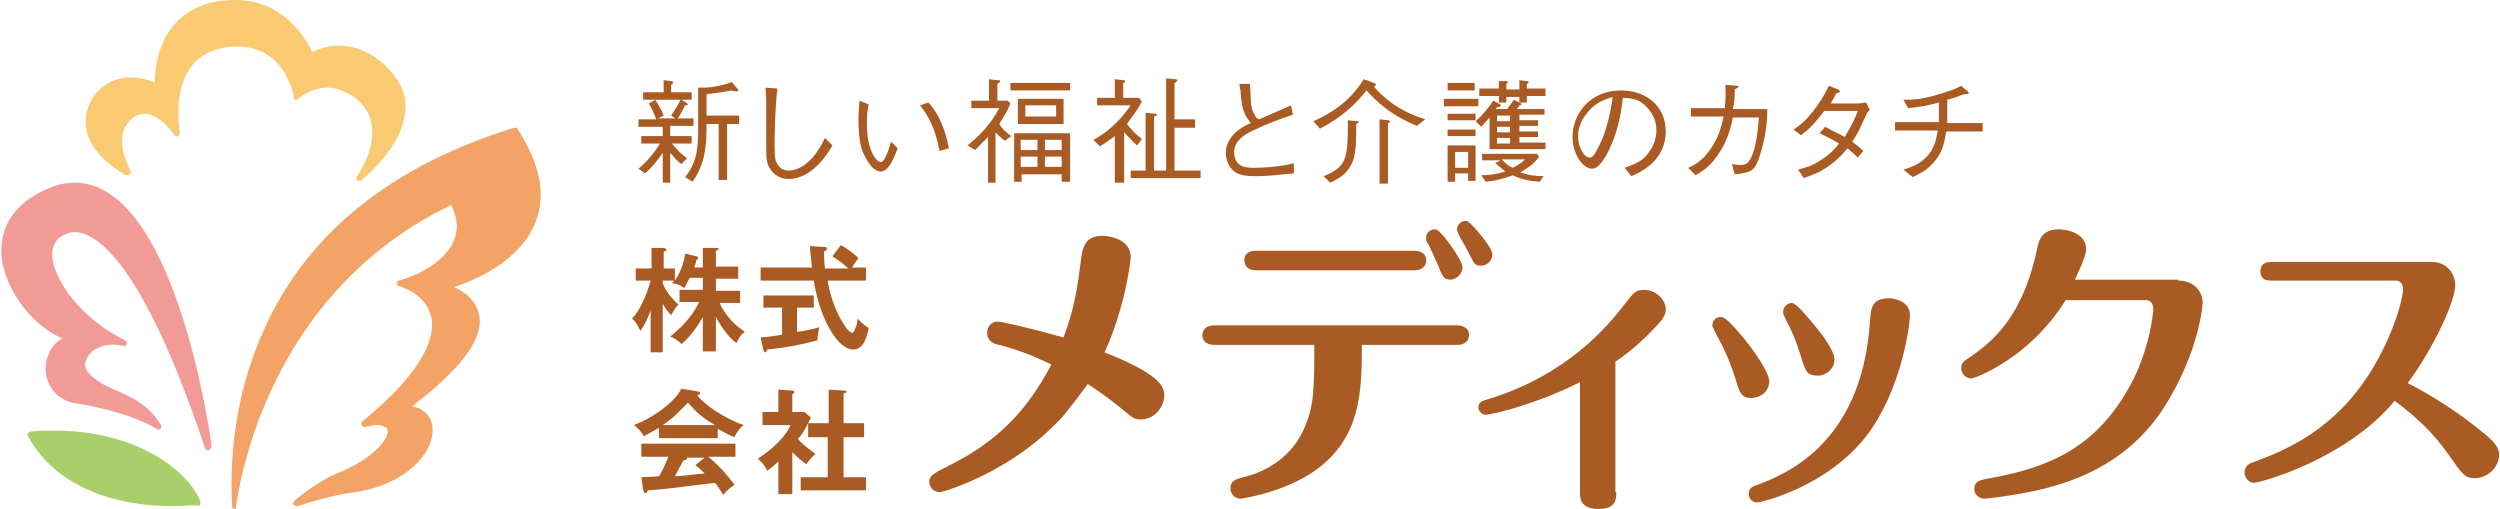 <?xml version="1.0" encoding="utf-8"?>
<!-- Generator: Adobe Illustrator 24.0.1, SVG Export Plug-In . SVG Version: 6.00 Build 0)  -->
<svg version="1.1" id="レイヤー_1" xmlns="http://www.w3.org/2000/svg" xmlns:xlink="http://www.w3.org/1999/xlink" x="0px"
	 y="0px" viewBox="0 0 268.2 54.6" style="enable-background:new 0 0 268.2 54.6;" xml:space="preserve">
<style type="text/css">
	.st0{fill:#F19A96;}
	.st1{fill:#F3A366;}
	.st2{fill:#FACA72;}
	.st3{fill:#A8CF6A;}
	.st4{fill:#AA5A23;}
</style>
<g>
	<g>
		<g>
			<path class="st0" d="M22.3,48.3c-0.1,0-0.3-0.1-0.3-0.2C15,27.1,9.9,24.9,8,24.9c-0.5,0-1,0.2-1.5,0.5c-0.6,0.4-0.9,1.1-0.9,2
				c0.1,2.6,3.1,6.8,7.8,9.1c0.2,0.1,0.2,0.3,0.2,0.4c-0.1,0.2-0.2,0.3-0.4,0.2c-1.7-0.4-3.4,0.2-3.9,1.4C9,39,9.1,39.6,9.5,40
				c0.8,0.9,1.8,1.4,3,1.9c1.6,0.7,3.4,1.5,4.7,3.6c0.1,0.1,0.1,0.2,0.1,0.3c0,0.2-0.2,0.3-0.3,0.3c-0.1,0-0.1,0-0.2-0.1
				c-2.5-1.5-6.5-2.4-8.5-2.7c-2.3-0.3-3.4-2.1-3.4-3.7c0-1.2,0.5-2.6,1.8-3.3c-3-1.2-6-4.9-6.5-8.5c-0.4-3.3,1.3-6,4.8-7.5
				c1-0.5,2.1-0.7,3-0.7c10.6,0,14.4,26.1,14.7,28.2c0,0,0,0.1,0,0.1C22.6,48.1,22.5,48.3,22.3,48.3C22.3,48.3,22.3,48.3,22.3,48.3z
				"/>
		</g>
		<g>
			<path class="st1" d="M25.2,54.6C25.1,54.6,25.1,54.6,25.2,54.6c-0.2,0-0.3-0.1-0.3-0.3c-0.2-3.8-0.1-11.3,3.5-19.1
				C33,25,42.1,17.7,55.2,13.7c0.1,0,0.3,0,0.3,0.1c2.4,3.7,3.1,7,2,9.9c-1.6,4.3-6.6,6.4-8.8,7.1c1,0.4,2.4,1.4,2.7,3
				c0.5,2.6-2,5.8-7.2,9.8c1.3,0.2,2.1,1.1,2.2,2.3c0.2,2.7-2.9,6.1-8.3,6.9c-2.3,0.3-4.3,0.9-6.2,1.5c-0.1,0-0.3,0-0.4-0.2
				c-0.1-0.1,0-0.3,0.1-0.4c1.6-1.3,3.2-2.4,5-3.1c3.7-1.6,5.1-3.6,5-4.4c-0.1-0.5-0.8-0.6-1.2-0.6c-0.3,0-0.7,0.1-1.2,0.2
				c-0.2,0-0.3,0-0.4-0.2c-0.1-0.1,0-0.3,0.1-0.4c6.7-5.5,7.7-9,7.4-11c-0.3-1.6-1.5-2.9-3.5-3.5c-0.1,0-0.2-0.2-0.2-0.3
				c0-0.2,0.1-0.3,0.2-0.3c2.2-0.6,5-2.1,5.9-4.3c0.5-1.2,0.4-2.4-0.3-3.8c-18.3,8.8-22.3,27-23.1,32.4
				C25.4,54.5,25.3,54.6,25.2,54.6z"/>
		</g>
		<g>
			<path class="st2" d="M38.5,19.4c-0.1,0-0.2,0-0.2-0.1c-0.1-0.1-0.1-0.3,0-0.4c0.2-0.2,3.7-5.4-0.2-8.4c-1-0.7-2-1.1-3-1.1
				c-1.8,0-3.1,1.2-3.1,1.2c-0.1,0.1-0.2,0.1-0.3,0.1c-0.1,0-0.2-0.1-0.2-0.3c0-0.2-0.9-5.4-6-5.4c-0.4,0-0.9,0-1.4,0.1
				c-1.6,0.3-2.9,1-3.7,2.2c-1.9,2.7-1.1,6.9-1.1,6.9c0,0.2-0.1,0.3-0.2,0.4c-0.1,0.1-0.3,0-0.4-0.1c0,0-1.5-2.3-3.2-2.3
				c-0.6,0-1.2,0.3-1.7,0.9c-1.7,1.9,0.2,5.2,0.2,5.2c0.1,0.1,0,0.3-0.1,0.4c-0.1,0.1-0.3,0.1-0.4,0.1c-0.1-0.1-3.5-1.8-4.2-4.7
				c-0.3-1.4,0-2.8,1-4.1c1-1.1,2.2-1.7,3.7-1.7c1.1,0,2.1,0.3,2.6,0.6c0-1.9,0.5-7.7,6.9-8.8C24,0.1,24.6,0,25.3,0
				c5.2,0,7.6,4.3,8.2,5.6C34,5.3,35,4.9,36.4,4.9c1.7,0,3.4,0.7,4.9,2.1c1.5,1.4,2.3,3,2.2,4.7c-0.2,4.1-4.6,7.5-4.8,7.7
				C38.6,19.4,38.6,19.4,38.5,19.4z"/>
		</g>
		<g>
			<path class="st3" d="M18.5,54.3c-4.2,0-11.9-1-15.5-7.5c-0.1-0.1-0.1-0.2,0-0.3c0.1-0.1,0.1-0.2,0.3-0.2c0.9-0.1,1.8-0.1,2.7-0.1
				c8.1,0,14,3.9,15.5,7.6c0,0.1,0,0.2,0,0.3c0,0.1-0.1,0.1-0.2,0.2C21.2,54.1,20.1,54.3,18.5,54.3z"/>
		</g>
	</g>
	<g>
		<g>
			<path class="st4" d="M71.9,14.6h2.3v0.8h-2.1c0.5,0.7,1,1.1,1.6,1.6l-0.6,0.6c-0.3-0.2-0.6-0.5-1.2-1.2v3.2h-0.8v-3.2
				c-0.7,1-1.2,1.6-1.9,2.2l-0.7-0.5c0.7-0.6,1.5-1.4,2.3-2.7h-2v-0.8h2.3v-1h-2.6v-0.8h1.9c-0.3-0.8-0.5-1.2-0.8-1.7l0.7-0.4h-1.3
				V9.9h2.2V8.6L72,8.7c0.1,0,0.2,0,0.2,0.2C72.2,9,72.1,9,72,9.1v0.8h2.2v0.8h-1.1l0.5,0.3c0.1,0.1,0.2,0.1,0.2,0.2
				c0,0.1-0.1,0.1-0.3,0.1c-0.3,0.6-0.5,1-0.8,1.4h1.7v0.8h-2.5V14.6z M72.6,12.8L72,12.4c0.3-0.5,0.7-1,1-1.7h-2.7
				c0.3,0.5,0.7,1.1,0.9,1.7l-0.6,0.3H72.6z M75.8,13.4c0,2.1-0.1,4.1-1.5,6.1L73.5,19c1.4-1.7,1.4-3.5,1.4-5.4V9.4l0.8,0
				c0.2,0,1.1-0.1,1.4-0.2c0.7-0.1,1.1-0.3,1.4-0.4l0.6,0.7c0.1,0.1,0.1,0.2,0.1,0.2c0,0.1-0.1,0.1-0.1,0.1c-0.2,0-0.4,0-0.6-0.1
				c-1,0.2-1.8,0.3-2.7,0.4v2.3h3.5v0.9h-1.3v6h-0.9v-6H75.8z"/>
			<path class="st4" d="M83.4,9.5c-0.3,2.5-0.3,5.7-0.3,6c0,1.5,0.1,1.8,0.2,1.9c0.3,0.8,1,0.9,1.3,0.9c0.8,0,2.5-0.5,3.9-3.5
				l0.8,0.8c-0.4,0.7-2.1,3.6-4.7,3.6c-1.2,0-1.9-0.8-2.2-1.5c-0.2-0.6-0.2-1-0.2-3c0-0.6,0-3.1,0-3.6c0-0.6,0-1.2-0.1-1.7L83.4,9.5
				z"/>
			<path class="st4" d="M93.2,11.2c-0.1,0.3-0.2,1-0.2,2.1c0,3,1.1,4.1,1.5,4.1c0.4,0,0.9-1.5,1.1-2.2l0.7,0.7
				c-0.3,0.8-0.9,2.5-1.8,2.5c-1.1,0-1.8-1.9-1.9-2c-0.5-1.2-0.5-2.8-0.5-3.8c0-0.8,0.1-1.4,0.1-1.8L93.2,11.2z M99.6,11
				c1.5,1.6,2,3.9,2.2,4.9l-1,0.3c-0.5-2.6-1.3-3.9-2.1-4.9L99.6,11z"/>
			<path class="st4" d="M107.8,15.1c-0.4-0.3-0.6-0.5-1-0.9v5.4H106v-4.9c-0.8,0.8-1.1,1.1-1.4,1.4l-0.8-0.5c1.1-0.9,2.4-2.1,3.4-4
				h-3v-0.8h1.9V8.5l0.9,0.1c0.1,0,0.3,0,0.3,0.1c0,0.1,0,0.1-0.3,0.3v1.8h1.1l0.3,0.3c-0.3,0.8-0.7,1.4-1.2,2.2
				c0.3,0.5,0.6,0.8,1.3,1.3L107.8,15.1z M108.4,9.7V8.9h6.4v0.8H108.4z M113.9,19.4v-0.7h-4.3v0.8h-0.8v-5.2h6v5.2H113.9z
				 M109.2,13.3v-2.7h4.9v2.7H109.2z M111.3,15h-1.8v1.1h1.8V15z M111.3,16.8h-1.8v1.1h1.8V16.8z M113.3,11.3H110v1.2h3.3V11.3z
				 M113.9,15h-1.8v1.1h1.8V15z M113.9,16.8h-1.8v1.1h1.8V16.8z"/>
			<path class="st4" d="M120.5,19.6h-0.9v-5c-0.8,0.6-1.3,0.9-1.6,1.1l-0.7-0.7c1.3-0.7,2.7-1.8,4-3.7h-3.6v-0.8h1.9V8.5l0.9,0.1
				c0.2,0,0.2,0.1,0.2,0.1c0,0.1-0.1,0.2-0.2,0.2v1.6h1.7l0.3,0.4c-0.5,1-1.2,1.8-1.6,2.4c0.5,0.6,0.8,1,1.6,1.6l-0.5,0.7
				c-0.4-0.3-0.8-0.8-1.4-1.4V19.6z M128.2,13.7H126v4.6h2.8v0.8h-7.5v-0.8h1.6v-6.2l1,0.1c0.1,0,0.2,0,0.2,0.1
				c0,0.1-0.1,0.2-0.3,0.2v5.8h1.3V8.4l1,0.1c0.2,0,0.2,0.1,0.2,0.1c0,0.1-0.1,0.2-0.3,0.3v3.9h2.2V13.7z"/>
			<path class="st4" d="M134.1,9c0,0.3,0.1,1.6,0.1,1.9c0,0.6,0.2,1.1,0.5,1.6c0.1,0.2,0.2,0.2,0.4,0.3c0.5-0.2,2.9-1.3,3.4-1.5
				l0.2,1c-1.2,0.4-2.6,0.9-4.5,1.8c-0.6,0.3-1.8,1-1.8,2.2c0,1.7,1.4,1.7,2.1,1.7c0.1,0,1.5,0,2.8-0.2c0.6-0.1,0.9-0.1,1.5-0.3v1.1
				c-1.3,0.1-2.5,0.3-4.1,0.3c-1.6,0-2.1-0.3-2.5-0.7c-0.5-0.5-0.7-1.3-0.7-1.8c0-1.3,1-2.2,1.3-2.4c0.5-0.4,1.1-0.7,1.4-0.8
				c-0.8-0.9-1-1.8-1.1-3.2c0-0.4-0.1-0.5-0.1-0.7c0-0.2,0-0.2-0.1-0.3L134.1,9z"/>
			<path class="st4" d="M152,13.5c-2.9-1.2-4.3-2.6-5.4-3.8c-1.9,2.4-3.7,3.4-5,4.1l-0.7-0.8c1.1-0.5,3.6-1.6,5.4-4.5l1.1,0.4
				c0.1,0,0.2,0.1,0.2,0.2c0,0.1-0.1,0.1-0.2,0.2c0.8,0.9,2.3,2.5,5.5,3.5L152,13.5z M145.5,13.3c0,2.8-0.1,3.8-0.8,4.8
				c-0.5,0.7-1,1-2,1.5l-0.7-0.7c2.5-1,2.6-1.9,2.6-6l0.9,0.1c0.1,0,0.3,0,0.3,0.1C145.7,13.2,145.5,13.3,145.5,13.3z M148.9,13.2
				v6.5H148v-6.9l0.9,0.1c0.1,0,0.2,0.1,0.2,0.1C149.2,13.1,149.1,13.1,148.9,13.2z"/>
			<path class="st4" d="M154.9,11.4v-0.8h3.7v0.8H154.9z M155.3,9.7V8.9h2.9v0.8H155.3z M155.3,12.9v-0.7h3v0.7H155.3z M155.3,14.6
				v-0.7h3v0.7H155.3z M157.5,19.3v-0.7h-1.4v0.9h-0.8v-3.9h3v3.8H157.5z M157.5,16.3h-1.4V18h1.4V16.3z M159.8,16v-3.4
				c-0.4,0.5-0.7,0.8-0.9,1l-0.6-0.6c0.6-0.5,1.3-1.3,1.9-2.2l0.6,0.3c0.1,0.1,0.2,0.1,0.2,0.2c0,0.2-0.3,0.2-0.4,0.2
				c-0.1,0.1-0.1,0.2-0.1,0.2h1.2c0.3-0.4,0.5-0.7,0.7-1L163,11c0.1,0,0.2,0.1,0.2,0.2c0,0.1,0,0.1-0.2,0.1c0,0.1-0.3,0.4-0.3,0.4h3
				v0.6h-2.7v0.6h2v0.6h-2v0.6h2v0.6h-2v0.6h2.8V16H159.8z M163.8,10.3V11H163v-0.6h-1.4V11h-0.8v-0.7h-2.1V9.5h2.1V8.7l0.8,0
				c0,0,0.2,0,0.2,0.1c0,0-0.1,0.1-0.2,0.2v0.6h1.4V8.6l0.8,0.1c0.1,0,0.2,0,0.2,0.1c0,0,0,0.1-0.2,0.2v0.5h2v0.8H163.8z
				 M165.2,19.5c-1.3-0.1-2.1-0.3-2.9-0.7c-1.1,0.4-1.9,0.6-2.9,0.7l-0.5-0.7c0.8,0,1.6-0.1,2.6-0.4c-0.4-0.3-0.6-0.5-1.1-0.9
				l0.6-0.3h-2v-0.7h5.9l0.2,0.3c-0.5,0.8-1.2,1.2-2,1.7c0.9,0.3,1.6,0.4,2.5,0.4L165.2,19.5z M162,12.4h-1.4v0.6h1.4V12.4z
				 M162,13.6h-1.4v0.6h1.4V13.6z M162,14.8h-1.4v0.6h1.4V14.8z M161.1,17.1c0.4,0.4,0.7,0.7,1.2,0.9c0.8-0.4,1.1-0.7,1.3-0.9H161.1
				z"/>
			<path class="st4" d="M174.3,18c0.5-0.2,1.2-0.4,1.9-0.9c0.8-0.7,1.5-1.8,1.5-3.1c0-1.9-1.4-2.9-1.9-3.2c-0.5-0.2-1.1-0.3-1.7-0.3
				c-0.2,1.9-0.6,3.7-1.4,5.4c-0.5,1.1-1.2,2.2-1.9,2.2c-1,0-2.1-1.6-2.1-3.4c0-2.4,1.8-5,5.2-5c2.6,0,4.8,1.6,4.8,4.4
				c0,3.3-3,4.5-3.7,4.8L174.3,18z M170.2,12.2c-0.4,0.5-0.9,1.3-0.9,2.4c0,1.3,0.7,2.3,1.2,2.3c0.3,0,0.5,0,1.4-2
				c0.8-2.1,1-3.7,1.1-4.5C172.2,10.7,171.2,10.9,170.2,12.2z"/>
			<path class="st4" d="M185,11.8c0.2-1.4,0.1-2.1,0.1-2.7l1.2,0.1c0.1,0,0.2,0,0.2,0.1c0,0.1,0,0.1-0.4,0.3c0,0.8,0,1.3-0.2,2.1
				h3.7c0,0.9-0.1,2.5-0.6,4.3c-0.1,0.3-0.4,1.7-1,2.2c-0.4,0.3-0.9,0.4-1.9,0.5l-0.3-1.1c0.2,0,0.4,0.1,0.8,0.1
				c0.6,0,1.1,0,1.6-1.7c0.4-1.6,0.4-2.6,0.5-3.4h-2.8c-0.2,1-0.5,2.3-1.4,3.7c-1,1.6-1.8,2-2.6,2.5l-0.8-0.8c0.7-0.3,1.5-0.7,2.4-2
				c0.9-1.3,1.2-2.5,1.4-3.5h-3.5v-0.9H185z"/>
			<path class="st4" d="M200.6,11.8c-0.2,0.2-0.2,0.2-0.3,0.3c-0.9,2-1.1,2.4-1.6,3.1c0.4,0.3,0.8,0.6,1.2,1l-0.6,0.7
				c-0.5-0.5-0.8-0.7-1.1-1c-0.4,0.5-1,1.2-2,1.9c-1.1,0.8-1.9,1-2.7,1.3l-0.6-0.9c0.6-0.2,1.4-0.3,2.4-1c1-0.6,1.6-1.3,2-1.8
				c-0.7-0.4-1.2-0.7-2.1-1.1l0.6-0.7c1.1,0.6,1.8,0.9,2.1,1.1c0.8-1.3,1.2-2.2,1.4-2.8h-3.6c-1.2,1.6-1.9,2.2-2.5,2.6l-0.8-0.6
				c0.8-0.5,1.5-1.1,2.5-2.5c0.8-1.1,1.1-1.8,1.3-2.2l1,0.4c0.1,0.1,0.2,0.2,0.2,0.2c0,0.1-0.3,0.2-0.4,0.2
				c-0.2,0.4-0.2,0.4-0.6,1.1h3c0.2,0,0.6-0.1,0.8-0.1L200.6,11.8z"/>
			<path class="st4" d="M212.7,13.2v0.9h-3.9c-0.2,1-0.3,2-1.1,3c-0.8,1.1-1.7,1.5-2.5,1.9l-1-0.8c0.9-0.3,1.8-0.6,2.6-1.5
				c0.8-0.9,0.9-1.8,1.1-2.7h-4.6v-0.9h4.7c0-0.3,0-0.6,0-1c0-0.5,0-0.8,0-1.1c-1.5,0.4-2.3,0.5-3.3,0.6l-0.5-0.9
				c0.9,0,1.8,0,3.5-0.5c1.4-0.4,2.2-0.7,2.7-1l0.7,0.6c0,0,0.1,0.1,0.1,0.2c0,0.1-0.1,0.1-0.2,0.1c-0.1,0-0.1,0-0.3,0
				c-0.8,0.3-1,0.4-1.8,0.6c0,0.4,0,0.7,0,1.3c0,0.6,0,0.8,0,1.2H212.7z"/>
		</g>
		<g>
			<g>
				<path class="st4" d="M124.9,42.4c0,1.2-1,2.6-2.5,2.6c-0.8,0-0.9-0.2-2.5-1.5c-0.5-0.4-1.8-1.4-3.2-2.3c-2.4,3.2-2.6,3.5-4,4.8
					c-4.8,4.7-11.4,6.8-11.9,6.8c-0.5,0-1.1-0.4-1.1-1.1c0-0.6,0.2-0.8,2.2-1.8c5.2-2.6,8.3-5.9,10.9-10.8c-1.1-0.5-2.9-1.4-5.6-2.1
					c-0.6-0.1-1.3-0.4-1.3-1.3c0-0.7,0.5-1.2,1.1-1.2c0.5,0,3.9,0.8,7.1,1.7c0.5-1.4,1.3-3.5,1.8-7.8c0.2-1.8,0.4-3.1,2.4-3.1
					c0.6,0,3,0.3,3,2.3c0,0.4-0.6,5.4-2.8,10.2C124.3,40.1,124.9,41.4,124.9,42.4z"/>
				<path class="st4" d="M130.3,37c-0.7,0-1.3-0.3-1.3-1c0-1,0.9-1.1,1.3-1.1h26c0.6,0,1.3,0.3,1.3,1c0,1-0.9,1.1-1.3,1.1h-10.2
					c0,5-0.1,9.9-4.9,13.4c-3.5,2.5-8.1,3.1-8.1,3.1c-0.7,0-1.1-0.6-1.1-1.1c0-0.9,0.7-1,1.4-1.2c2.8-0.7,5.2-2.4,6.4-5
					c1.2-2.5,1.2-4.6,1.2-9.2H130.3z M151.7,26.9c0.7,0,1.3,0.3,1.3,1c0,0.8-0.6,1.1-1.3,1.1h-16.9c-1.3,0-1.3-0.9-1.3-1.1
					c0-0.2,0-1,1.3-1H151.7z M156.9,28.7c0,0.6-0.6,1.3-1.3,1.3c-0.7,0-0.9-0.4-1.3-1.5c-0.3-0.7-0.8-1.7-1-2.2
					c-0.3-0.4-0.3-0.5-0.3-0.8c0-0.6,0.5-0.9,0.9-0.9c0.1,0,0.2,0,0.3,0.1C154.7,24.9,156.9,27.9,156.9,28.7z M160.1,27.3
					c0,0.7-0.6,1.2-1.2,1.2c-0.7,0-0.7-0.1-1.5-1.7c-0.2-0.4-1.1-1.8-1.1-2.2c0-0.4,0.4-0.9,0.9-0.9c0.1,0,0.2,0,0.3,0.1
					C157.9,24,160.1,26.5,160.1,27.3z"/>
				<path class="st4" d="M173.4,52.8c0,0.7,0,1.8-1.9,1.8c-2,0-2-1.2-2-1.8V41c-3.4,1.7-5.9,2.4-7.1,2.8c-1,0.3-2.7,0.7-3,0.7
					c-0.4,0-0.8-0.4-0.8-0.8c0-0.6,0.5-0.7,0.8-0.8c5.8-1.7,10.9-5.1,14.6-9.9c1.4-1.8,1.5-1.9,2.4-1.9c1.2,0,2.3,1,2.3,2.1
					c0,0.7-0.3,1.1-1.9,2.7c-1.4,1.4-2.6,2.3-3.5,2.9V52.8z"/>
				<path class="st4" d="M186.2,40.7c-0.3-1-1-2.9-1.7-4.1c-0.3-0.6-0.8-1.5-0.8-1.7c0-0.6,0.5-0.9,0.9-0.9c0.6,0,1.7,1.4,2.4,2.2
					c1,1.2,2.8,3.7,2.8,4.7c0,1.3-1.2,1.8-1.9,1.8C186.8,42.7,186.6,42.1,186.2,40.7z M204.9,33.8c0,1-0.9,8.1-4.7,13
					c-4.2,5.4-11.2,7.1-11.7,7.1c-0.5,0-0.9-0.4-0.9-0.9c0-0.6,0.4-0.8,0.7-0.9c3-1.1,11.4-4.3,12.3-17.5c0.1-1.6,0.2-2.6,2.1-2.6
					C203.2,32,204.9,32.3,204.9,33.8z M193.1,37.9c-0.5-1.6-0.9-2.4-1.5-3.6c-0.3-0.6-0.3-0.7-0.3-0.9c0-0.5,0.5-0.9,0.9-0.9
					c0.5,0,1.7,1.5,2.3,2.2c1,1.2,2.3,2.9,2.3,3.9c0,1.2-1.2,1.7-1.7,1.7C193.8,40.3,193.7,39.9,193.1,37.9z"/>
				<path class="st4" d="M233.7,30.1c1.6,0,2.6,1.1,2.6,2.4c0,0.1-0.3,5.2-4.2,11.3c-4.1,6.3-10.3,8.1-14,8.9
					c-2.4,0.5-4.9,0.8-5.2,0.8c-0.6,0-1.1-0.5-1.1-1c0-0.9,0.6-1,1.7-1.2c6.6-1.2,11.4-3.4,15-9.9c2.1-3.8,2.5-7.8,2.5-8.2
					c0-0.4-0.1-1-0.8-1h-8.6c-3.9,6.3-9.8,8.4-10.1,8.4c-0.5,0-1.1-0.4-1.1-1.1c0-0.6,0.2-0.7,1.1-1.3c2.6-1.8,5.5-4.5,7-11.3
					c0.2-1.1,0.5-2.3,2.4-2.3c1,0,2.9,0.5,2.9,2.1c0,0.8-0.8,2.4-1.2,3.3H233.7z"/>
				<path class="st4" d="M243.7,30.1c-0.4,0-1.2,0-1.2-1s0.9-1,1.2-1h17.2c1.7,0,2.5,1.4,2.5,2.5c0,1.7-2.3,6.7-5.1,10.5
					c1.2,0.6,4.5,2.4,7.7,5c1.8,1.4,2.1,2,2.1,2.7c0,1.3-1.2,2.5-2.6,2.5c-1.1,0-1.4-0.5-2.8-2.5c-1.6-2.3-3.5-4.1-5.8-5.8
					c-5.2,6.3-14.5,8.8-15.1,8.8c-0.5,0-1-0.5-1-1.1c0-0.8,0.6-1,0.9-1.1c3.2-1.2,9.1-3.4,13.2-10.7c2-3.5,2.9-6.9,2.9-7.9
					c0-0.4-0.2-0.9-0.8-0.9H243.7z"/>
			</g>
			<g>
				<path class="st4" d="M76.8,37.7h-1.4V34c-1,1.8-2,2.7-2.3,2.9c-0.4-0.4-0.7-0.6-1.2-0.8c2.3-1.8,3-3.5,3.1-3.7h-2.1v-1.3h2.5
					v-1.3H74c-0.4,0.7-0.4,0.8-0.6,1.1c-0.5-0.4-1.1-0.5-1.3-0.5c0.1-0.2,0.2-0.2,0.2-0.3h-1.2v0.3c0.5,1.2,1.3,1.9,1.7,2.3
					c-0.3,0.2-0.5,0.6-0.8,1.1c-0.4-0.4-0.6-0.7-0.9-1.2v5.2h-1.3v-4.5c-0.3,0.8-0.6,1.5-1.1,2.2c-0.4-0.9-0.7-1.2-0.9-1.3
					c1.2-1.3,1.8-3.4,2-4.1h-1.6v-1.3h1.7v-2.2l1.3,0c0.1,0,0.3,0.1,0.3,0.2c0,0.1,0,0.1-0.3,0.2v1.8h1.2v1.3c0.8-1.2,1-2.2,1.1-2.9
					l1.2,0.3c0.2,0,0.2,0.1,0.2,0.2c0,0.1-0.1,0.1-0.2,0.2c0,0.2-0.1,0.3-0.2,0.8h0.9v-2.1l1.4,0c0.2,0,0.3,0,0.3,0.1
					c0,0.1,0,0.1-0.3,0.2v1.7h2.4v1.3h-2.4v1.3h2.6v1.3h-2.2c0.4,0.9,1.2,2.1,2.7,3.1c-0.4,0.3-0.6,0.6-0.9,1.2
					c-0.7-0.5-1.5-1.5-2.2-2.8V37.7z"/>
				<path class="st4" d="M85.5,35.6c0.9-0.1,1.7-0.3,2.4-0.5c-0.1,0.4-0.2,1-0.2,1.4c-1.8,0.5-3.4,0.8-5.4,1c0,0.1-0.1,0.3-0.2,0.3
					c-0.1,0-0.2-0.2-0.2-0.2l-0.3-1.4c1.2-0.1,1.8-0.2,2.3-0.3V33h-2v-1.3h5.4V33h-1.8V35.6z M90.2,26.3c0.4,0.2,1.2,0.7,1.9,1.4
					c-0.2,0.2-0.5,0.7-0.7,1h1.5v1.4h-4.1c0.1,0.7,0.5,3,2,5.1c0.1,0.1,0.4,0.5,0.6,0.5c0.2,0,0.3-0.3,0.4-0.6
					c0.1-0.1,0.2-0.8,0.2-0.9c0.2,0.2,0.7,0.7,1.2,1c-0.3,1.5-0.8,2.3-1.7,2.3c-1.5,0-3.5-3-4.2-7.4h-5.7v-1.4h5.5
					c0-0.3-0.2-1.5-0.2-2.3l1.6,0.1c0.1,0,0.2,0,0.2,0.2c0,0.2-0.2,0.2-0.3,0.3c0,0.3,0,0.9,0.1,1.8H91c-0.3-0.3-0.9-0.8-1.7-1.3
					L90.2,26.3z"/>
				<path class="st4" d="M76.9,47h-6.2v-1.1c-0.7,0.4-1.3,0.7-1.6,0.9c-0.1-0.1-0.5-0.8-1.1-1.2c1.7-0.6,4.3-2.3,5.1-3.9l1.8,0.3
					c0.1,0,0.2,0.1,0.2,0.2c0,0.1-0.1,0.2-0.3,0.2c0.7,1,3.1,2.6,5,3.2c-0.5,0.3-1,1.2-1,1.3c-0.8-0.3-1.4-0.7-1.8-0.9V47z
					 M68.8,51.2c0.4,0,1.7-0.1,1.9-0.1c0.6-1,0.9-1.9,1-2.1h-2.9v-1.4h10.1v1.4H76c1.5,1.3,2.1,2.1,2.8,3c-0.6,0.4-1,0.8-1.2,1.1
					c-0.6-0.9-0.6-1-0.9-1.3c-0.8,0.1-2.5,0.3-3.3,0.4c-0.6,0.1-3.4,0.4-3.9,0.4c-0.1,0.2-0.1,0.3-0.3,0.3c-0.1,0-0.1-0.1-0.2-0.3
					L68.8,51.2z M76.7,45.6c-1.4-0.8-2-1.4-2.9-2.4c-1,1-1.5,1.6-2.7,2.4H76.7z M75.6,49.1h-1.9c0,0,0,0.1,0,0.1
					c0,0.1-0.3,0.2-0.4,0.2c-0.2,0.4-0.7,1.3-0.9,1.7c1.6-0.1,1.7-0.2,3.2-0.3c-0.2-0.2-0.5-0.5-1-0.9L75.6,49.1z"/>
				<path class="st4" d="M85,53h-1.5v-3.5c-0.5,0.5-0.9,0.8-1.2,1c-0.3-0.7-0.8-1.1-1-1.3c1.3-0.8,3-2.3,3.5-3.6h-3v-1.4h1.7v-2.4
					l1.5,0.1c0.2,0,0.2,0.1,0.2,0.2c0,0.1-0.1,0.1-0.2,0.2v1.9h1.3l0.7,0.6c-0.7,1.4-0.8,1.6-1.4,2.3c0.7,0.8,1.5,1.3,1.9,1.6
					c-0.3,0.2-0.8,0.8-1,1.1c-0.7-0.5-1.1-0.9-1.5-1.3V53z M86.7,46.9v-1.5h2.2v-3.6l1.7,0.1c0.1,0,0.2,0,0.2,0.1
					c0,0.1-0.1,0.2-0.3,0.2v3.2h2.2v1.5h-2.2v4.3h2.4v1.4h-7v-1.4h2.9v-4.3H86.7z"/>
			</g>
		</g>
	</g>
</g>
</svg>
